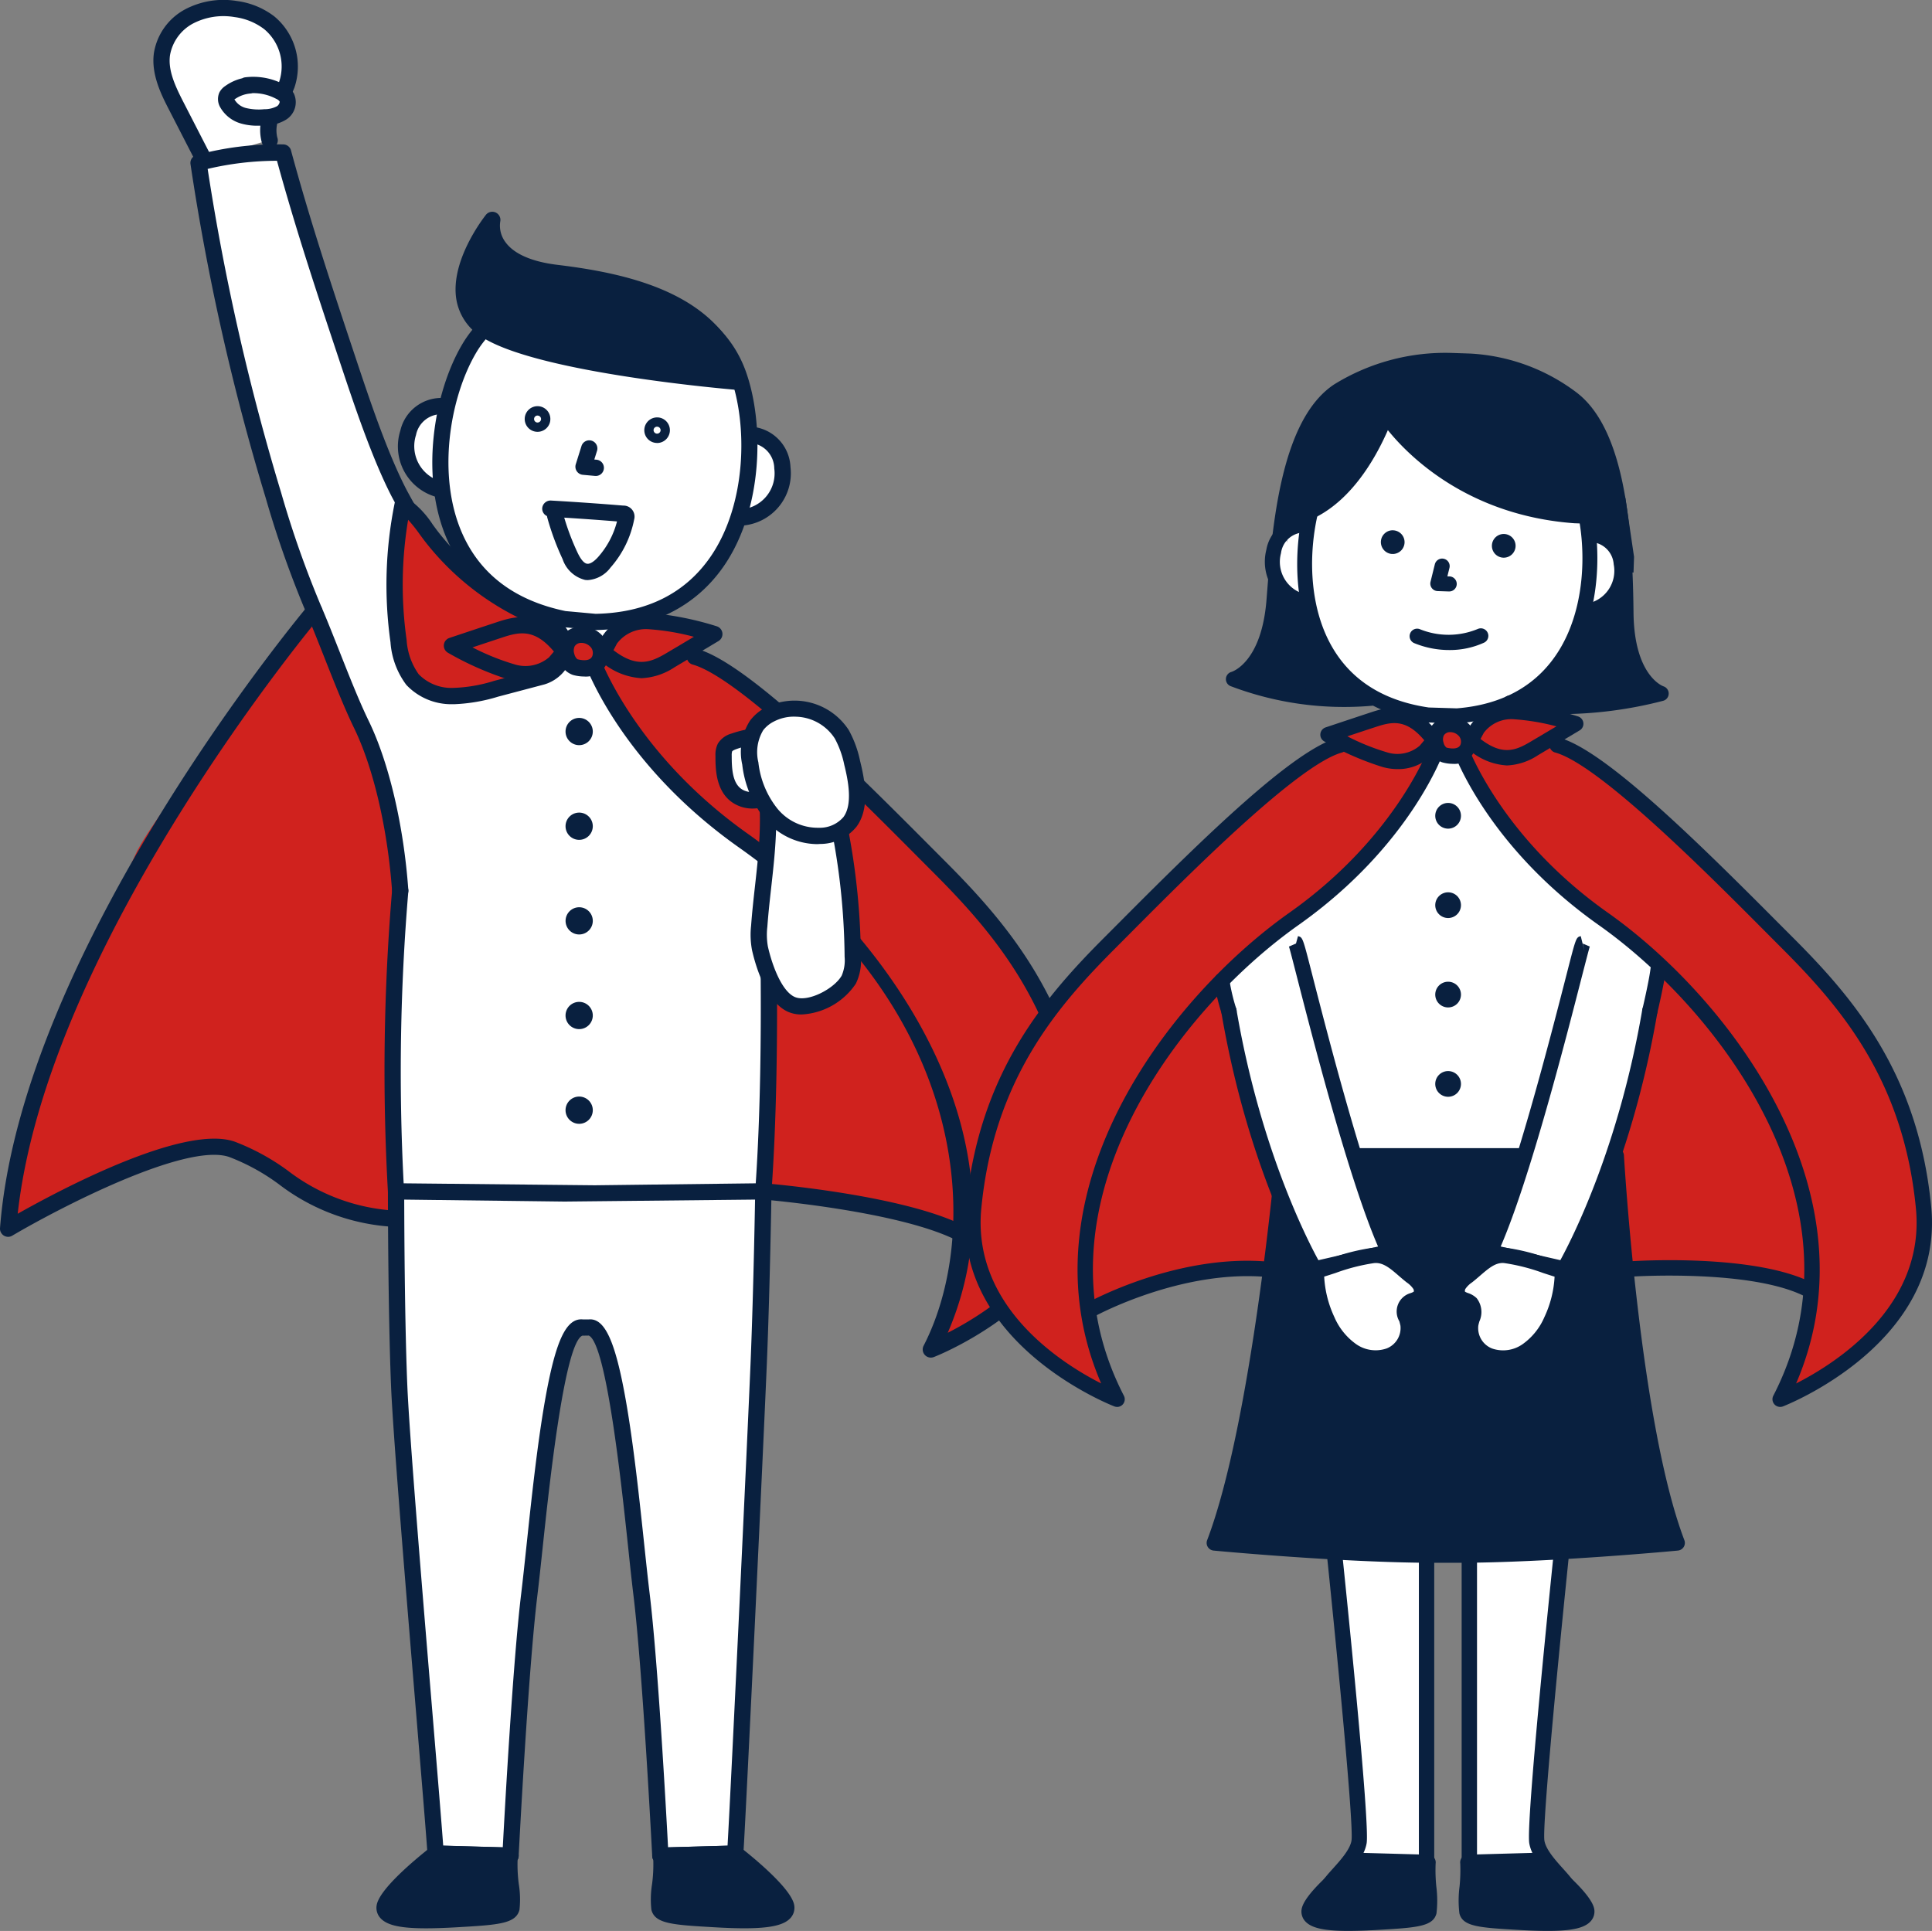 <svg xmlns="http://www.w3.org/2000/svg" width="224.067" height="223.969" viewBox="0 0 224.067 223.969"><rect x="0" y="0" width="224.067" height="223.969" fill="#808080" stroke="none"/><g transform="translate(-221.5 -324.863)"><g transform="translate(221.5 324.863)"><path d="M246.331,336.4l-9.813,1.207,3.047,16.853,8.572,30.591,6.491,16.015s4.709,13.941,4.627,14.322.6,6,.6,6l-.866,26.084.434,9.425h42.6l1.944-28.392L302.67,414.54l-15.579-19.669-3.9-5.3-18.632-7-5.137-5.924-7.53-23.04Z" transform="translate(-213.488 -318.708)" fill="#fff"/><path d="M251.453,414.974v27.819l4.586,49,8.686.241L265.4,480.3l3.371-35.044,3.071-13.591,1.934-.887,1.676,1.825,3.188,17.443,3.461,41.986,8.686-.241,1.515-30.53,1.745-46.286Z" transform="translate(-205.52 -276.786)" fill="#fff"/><path d="M257.466,371.069l-8.326,11.08s-10.655,13.256-12.409,17.168-5.455,11.592-5.455,11.592-6.953,17.053-6.818,17.728-2.046,13.863-2.046,13.863,17.686-9.074,19.441-9.479a15.841,15.841,0,0,1,8.367,1.35c2.159,1.215,6.071,3.779,7.826,4.588s8.635,2.7,8.635,2.7l.135-2.969s-.4-16.462,0-21.86-.8-23.156-.8-23.156Z" transform="translate(-221.013 -300.21)" fill="#d0221e"/><path d="M261.479,349.012s-2.161,4.271-2.518,5.186a26.368,26.368,0,0,1-2.685,4.087c-.612.756-2.972,1.349-3.219,2.546s-1.2,2.734-.4,4.3a7.822,7.822,0,0,0,2.425,3.072c1.133.919,1.172.517,1.584,1.911s2.963,7.458,4.072,8.644,6.027,3.68,7.22,5.418,1.265,2.421,3.524,2.9,5.416-1.391,6.835-2.072,5.114-4,6.252-4.567,2.547-2.607,3.907-4.107,2.734-4.624,3.42-4.7a5.732,5.732,0,0,0,3.122-2.961c.394-1.319.839-3.174.132-4.324s-.669-1.553-2.1-2.228a3.179,3.179,0,0,1-1.886-3.023c-.143-1.368-.14-2.859-1.261-3.912s-7-3.365-7-3.365Z" transform="translate(-205.046 -311.978)" fill="#fff"/><path d="M279.589,390.181s-.836,37.935-.3,38.021c31.279,4.94,25.179-16.455,10.3-29.385C289.589,398.816,281.255,390.331,279.589,390.181Z" transform="translate(-190.763 -290.014)" fill="#d0221e"/><path d="M222.444,444a.948.948,0,0,1-.942-1.017c2.489-32.52,35.4-71.8,35.73-72.2a.944.944,0,0,1,1.441,1.219c-.322.382-31.64,37.772-35.119,69.32,5.022-2.834,19.33-10.426,25.179-8.356a26.028,26.028,0,0,1,6.169,3.372,22.491,22.491,0,0,0,12.564,4.628.944.944,0,1,1-.137,1.883,24.065,24.065,0,0,1-13.487-4.949,24.147,24.147,0,0,0-5.738-3.154c-5.005-1.765-19.873,5.984-25.181,9.118A.939.939,0,0,1,222.444,444Z" transform="translate(-221.5 -300.539)" fill="#09203f"/><path d="M269.869,374.253l-3.875.508s2.855,5,3.875,7.142,9.077,11.115,12.035,13.256,9.994,7.749,9.994,7.749,6.81,6.415,8.628,9.9c1.662,3.184,2.173,4.34,1.972,5.153s-10.3,15-10.3,15,1.84,6.005,4.7,6.211,8.778.555,10.2,1.88,2.855,1.123,2.142,4.081-2.753,9.687-2.753,9.687,6.626-2.753,10.81-6.734,6.019-8.565,5.915-16.416-6.117-19.479-6.731-20.807-11.015-12.543-11.015-12.543-17.849-17.439-18.154-17.642-8.158-5.306-8.158-5.306l-6.424-2.038Z" transform="translate(-197.762 -299.003)" fill="#d0221e"/><path d="M278.07,368.581a.945.945,0,0,1-.109-1.883,4.183,4.183,0,0,0,3.658-4.723,3,3,0,0,0-2.595-2.943.948.948,0,0,1-.84-1.034.936.936,0,0,1,1.023-.845,4.892,4.892,0,0,1,4.292,4.656,6.082,6.082,0,0,1-5.317,6.764A.893.893,0,0,1,278.07,368.581Z" transform="translate(-191.822 -307.637)" fill="#09203f"/><path d="M273.069,386.635l-3.71-.342c-6.485-1.339-11.091-4.828-13.42-10.1-3.251-7.353-1.541-17.179,1.716-22.689,4.94-8.356,15.936-7.436,16.4-7.387a.94.94,0,0,1,.808.644.926.926,0,0,1,.914-.483c.466.043,11.445,1.169,14.756,10.293,2.181,6.018,2.043,15.989-2.512,22.615C284.758,383.937,279.587,386.512,273.069,386.635Zm-.225-38.671c-2.717,0-10.058.575-13.562,6.5-3.018,5.107-4.61,14.188-1.615,20.965,2.1,4.759,6.133,7.787,11.974,9l3.5.32c5.861-.115,10.38-2.345,13.329-6.634,4.2-6.1,4.312-15.325,2.291-20.9-2.908-8.013-13.052-9.048-13.155-9.059a.943.943,0,0,0-1.722-.16C273.864,347.994,273.482,347.964,272.844,347.964Z" transform="translate(-204.057 -313.551)" fill="#09203f"/><path d="M256.123,366.43a.9.9,0,0,1-.282-.043,6.079,6.079,0,0,1-3.972-7.631,4.883,4.883,0,0,1,5.078-3.782.944.944,0,0,1-.167,1.88,2.992,2.992,0,0,0-3.093,2.412,4.232,4.232,0,0,0,2.72,5.318.944.944,0,0,1-.284,1.845Z" transform="translate(-205.44 -308.806)" fill="#09203f"/><path d="M271.71,359.4a1.427,1.427,0,0,1-.227-.018,1.482,1.482,0,0,1-.98-.6,1.487,1.487,0,0,1,.337-2.064,1.5,1.5,0,0,1,1.1-.267,1.486,1.486,0,0,1-.228,2.954Zm0-1.888a.4.4,0,0,0-.328.639.409.409,0,0,0,.265.163.4.4,0,0,0,.3-.072.4.4,0,0,0,.092-.563.4.4,0,0,0-.259-.161A.505.505,0,0,0,271.715,357.513Zm-.535.317h0Z" transform="translate(-195.503 -308.02)" fill="#09203f"/><path d="M262.671,358.557a1.487,1.487,0,1,1,1.465-1.247,1.462,1.462,0,0,1-.586.957A1.479,1.479,0,0,1,262.671,358.557Zm0-1.888a.4.4,0,0,0-.238.077.406.406,0,0,0-.161.267.4.4,0,0,0,.074.3.406.406,0,0,0,.267.163.415.415,0,0,0,.459-.334.4.4,0,0,0-.331-.462A.365.365,0,0,0,262.669,356.669Zm-.532.317h0Z" transform="translate(-200.327 -308.47)" fill="#09203f"/><path d="M267.369,362.311a.837.837,0,0,1-.087,0l-1.409-.13a.944.944,0,0,1-.813-1.222l.675-2.153a.944.944,0,0,1,1.8.564l-.325,1.038.245.023a.944.944,0,0,1-.087,1.885Z" transform="translate(-198.284 -307.109)" fill="#09203f"/><g transform="translate(52.834 24.563)"><path d="M288.43,360.277s-22.37-1.845-29.024-5.861.478-12.92.478-12.92-1.2,5.1,7.425,6.146S286.027,350.961,288.43,360.277Z" transform="translate(-255.625 -340.552)" fill="#09203f"/><path d="M288.758,361.55c-.026,0-.052,0-.078,0-.922-.077-22.667-1.911-29.433-5.993a6.364,6.364,0,0,1-3.187-4.423c-.811-4.553,3.243-9.681,3.415-9.9a.944.944,0,0,1,1.656.807,3.187,3.187,0,0,0,.6,2.351c.977,1.368,3.058,2.282,6.016,2.642,8.881,1.073,19.4,3.561,21.92,13.336a.946.946,0,0,1-.914,1.181ZM259.61,344.433c-.982,1.7-2.079,4.2-1.69,6.372a4.494,4.494,0,0,0,2.3,3.132c5.449,3.289,22.242,5.12,27.214,5.6-2.791-7.546-11.573-9.62-19.911-10.629-3.584-.437-6.062-1.6-7.362-3.47A5.337,5.337,0,0,1,259.61,344.433Z" transform="translate(-255.953 -340.88)" fill="#09203f"/></g><path d="M305.913,456.163a.943.943,0,0,1-.839-1.377c6.481-12.563,6.123-38.324-21.426-57.8-13.768-9.732-17.8-21.1-17.965-21.577a.944.944,0,0,1,1.785-.616c.038.113,4.03,11.293,17.271,20.65,15.121,10.689,33.169,34.569,23.135,57.84,4.906-2.493,15.877-9.466,14.716-21.5-1.524-15.834-9.316-24.82-16.5-32l-1.938-1.945c-7.155-7.194-20.476-20.583-25.88-22.066a.945.945,0,0,1,.5-1.822c5.433,1.492,16.179,11.962,26.719,22.555l1.934,1.941c7.416,7.413,15.461,16.7,17.047,33.156,1.619,16.818-18.025,24.429-18.224,24.5A.964.964,0,0,1,305.913,456.163Z" transform="translate(-197.956 -298.694)" fill="#09203f"/><path d="M271.479,429.686l-19.559-.239a.944.944,0,0,1-.931-.876,249.52,249.52,0,0,1,.485-35.027.944.944,0,1,1,1.88.173,249.68,249.68,0,0,0-.541,33.853l22.167.227,18.666-.227c1.1-16.28.317-36.765.308-36.975a.945.945,0,0,1,1.888-.072c.008.213.824,21.532-.373,38.048a.944.944,0,0,1-.931.876Zm23.049-1.182h0Z" transform="translate(-205.998 -290.316)" fill="#09203f"/><g transform="translate(69.009 71.096)"><path d="M267.9,373.97a5.117,5.117,0,0,1,4.625-2.124,35.071,35.071,0,0,1,7.479,1.5s-2.878,1.722-5.1,3.039-4.371,2.032-7.789-.926Z" transform="translate(-266.172 -370.895)" fill="#d0221e"/><path d="M271.892,378.792a7.788,7.788,0,0,1-5.065-2.293.943.943,0,0,1-.216-1.153l.784-1.489.026-.044a6.055,6.055,0,0,1,5.478-2.581,35.785,35.785,0,0,1,7.724,1.541.945.945,0,0,1,.2,1.71s-2.881,1.725-5.105,3.043A7.5,7.5,0,0,1,271.892,378.792Zm-3.251-3.248c2.687,2.07,4.306,1.422,6.113.356,1.049-.621,2.244-1.333,3.213-1.911a27.634,27.634,0,0,0-5.153-.871,4.2,4.2,0,0,0-3.766,1.655Z" transform="translate(-266.501 -371.224)" fill="#09203f"/></g><g transform="translate(65.59 83.272)"><path d="M264.75,380.488a.845.845,0,1,1,.845.845A.844.844,0,0,1,264.75,380.488Z" transform="translate(-264.015 -378.908)" fill="#09203f"/><path d="M265.851,382.323a1.58,1.58,0,1,1,1.58-1.58A1.581,1.581,0,0,1,265.851,382.323Zm0-1.69a.109.109,0,0,0-.11.11c0,.123.221.123.221,0A.11.11,0,0,0,265.851,380.633Z" transform="translate(-264.271 -379.164)" fill="#09203f"/></g><g transform="translate(65.59 94.253)"><path d="M264.75,387.648a.845.845,0,1,1,.845.847A.844.844,0,0,1,264.75,387.648Z" transform="translate(-264.015 -386.068)" fill="#09203f"/><path d="M265.851,389.485a1.58,1.58,0,1,1,1.58-1.581A1.583,1.583,0,0,1,265.851,389.485Zm0-1.691a.109.109,0,0,0-.11.11c0,.126.221.126.221,0A.11.11,0,0,0,265.851,387.793Z" transform="translate(-264.271 -386.324)" fill="#09203f"/></g><g transform="translate(65.59 105.233)"><path d="M264.75,394.81a.845.845,0,1,1,.845.84A.844.844,0,0,1,264.75,394.81Z" transform="translate(-264.015 -393.228)" fill="#09203f"/><path d="M265.851,396.64a1.578,1.578,0,1,1,1.58-1.575A1.578,1.578,0,0,1,265.851,396.64Zm0-1.687a.109.109,0,0,0-.11.112c0,.118.221.118.221,0A.11.11,0,0,0,265.851,394.953Z" transform="translate(-264.271 -393.484)" fill="#09203f"/></g><g transform="translate(65.59 116.21)"><path d="M264.75,401.966a.845.845,0,1,1,.845.847A.844.844,0,0,1,264.75,401.966Z" transform="translate(-264.015 -400.386)" fill="#09203f"/><path d="M265.851,403.8a1.58,1.58,0,1,1,1.58-1.581A1.583,1.583,0,0,1,265.851,403.8Zm0-1.691a.109.109,0,0,0-.11.11c0,.124.221.124.221,0A.11.11,0,0,0,265.851,402.111Z" transform="translate(-264.271 -400.642)" fill="#09203f"/></g><g transform="translate(65.59 127.19)"><path d="M264.75,409.128a.845.845,0,1,1,.845.845A.844.844,0,0,1,264.75,409.128Z" transform="translate(-264.015 -407.546)" fill="#09203f"/><path d="M265.851,410.963a1.58,1.58,0,1,1,1.58-1.58A1.582,1.582,0,0,1,265.851,410.963Zm0-1.691a.109.109,0,0,0-.11.112c0,.124.221.124.221,0A.11.11,0,0,0,265.851,409.271Z" transform="translate(-264.271 -407.802)" fill="#09203f"/></g><path d="M282.431,493.3a.944.944,0,0,1-.942-.9c-.011-.213-1.1-21.387-2.168-30.18-.19-1.567-.4-3.507-.623-5.643-.751-7.074-2.509-23.639-4.565-24.549l-.751.012c-2.083.9-3.841,17.458-4.593,24.53-.227,2.139-.434,4.081-.624,5.649-1.07,8.793-2.156,29.967-2.167,30.18a.934.934,0,0,1-.969.9l-8.687-.242a.944.944,0,0,1-.916-.883c-.127-1.987-.633-8.089-1.273-15.815-1.147-13.817-2.716-32.739-2.952-38.464-.357-8.726-.363-22.46-.363-22.6a.945.945,0,0,1,1.889,0c0,.137,0,13.832.36,22.518.235,5.686,1.8,24.586,2.947,38.386.566,6.838,1.027,12.406,1.216,14.992l6.909.193c.224-4.2,1.182-21.592,2.132-29.39.19-1.561.394-3.493.621-5.622.552-5.2,1.239-11.678,2.138-16.786,1.231-6.993,2.466-9.651,4.433-9.428l.624,0c1.857-.2,3.1,2.44,4.331,9.436.9,5.107,1.586,11.584,2.138,16.789.225,2.125.431,4.055.621,5.616.948,7.8,1.908,25.194,2.13,29.39l6.9-.193c.46-8.042,2.311-47.3,2.676-56.167.356-8.694.529-19.634.531-19.744a.945.945,0,0,1,.945-.929h.015a.944.944,0,0,1,.929.958c0,.11-.176,11.074-.532,19.793-.382,9.253-2.38,51.591-2.731,57.069a.944.944,0,0,1-.915.883l-8.686.242Z" transform="translate(-205.848 -277.115)" fill="#09203f"/><g transform="translate(43.654 214.059)"><path d="M265.191,465.306c-.482.6.363,5.068.123,6.035s-2.294,1.083-6.517,1.328-8.445.241-8.2-1.449,5.913-6.154,5.913-6.154Z" transform="translate(-249.638 -464.12)" fill="#09203f"/><path d="M255.7,474.055c-2.992,0-4.512-.362-5.258-1.175a1.759,1.759,0,0,1-.452-1.466c.265-1.865,4.469-5.35,6.261-6.763a.9.9,0,0,1,.61-.2l8.687.242a.944.944,0,0,1,.793,1.415,17.265,17.265,0,0,0,.136,2.793,11.236,11.236,0,0,1,.083,3c-.409,1.638-2.449,1.756-7.373,2.041C257.844,474.017,256.689,474.055,255.7,474.055Zm1.452-7.707c-2.777,2.217-5.173,4.625-5.3,5.335.173.167,1.274.708,7.217.371,2.725-.158,5.3-.307,5.7-.7.02-.213-.1-1.455-.175-2.277-.1-1.11-.172-1.92-.17-2.529Zm9.109-.126h0Z" transform="translate(-249.966 -464.449)" fill="#09203f"/></g><path d="M302.6,421.187a.938.938,0,0,1-.439-.109c-6.626-3.487-22.523-4.821-22.682-4.835a.944.944,0,1,1,.153-1.882c.669.055,16.441,1.38,23.408,5.045a.945.945,0,0,1-.44,1.78Z" transform="translate(-191.028 -277.115)" fill="#09203f"/><g transform="translate(64.655 72.683)"><path d="M266.212,372.881a1.846,1.846,0,0,0-1.69.842,2.2,2.2,0,0,0,.845,2.9c.845.239,2.415.363,2.9-.965A2.134,2.134,0,0,0,266.212,372.881Z" transform="translate(-263.332 -371.929)" fill="#d0221e"/><path d="M266.754,378.045a4.887,4.887,0,0,1-1.314-.187,2.484,2.484,0,0,1-1.535-1.59,3.08,3.08,0,0,1,.146-2.716,2.764,2.764,0,0,1,2.541-1.285,3.135,3.135,0,0,1,2.509,1.339,2.922,2.922,0,0,1,.382,2.7A2.684,2.684,0,0,1,266.754,378.045Zm-.347-3.9a.88.88,0,0,0-.756.4,1.189,1.189,0,0,0-.035.883,1.117,1.117,0,0,0,.354.612c.227.061,1.461.37,1.736-.387a1.052,1.052,0,0,0-.152-.969,1.466,1.466,0,0,0-1.106-.541Z" transform="translate(-263.661 -372.259)" fill="#09203f"/></g><g transform="translate(75.473 214.059)"><path d="M271.5,465.306c.48.6-.365,5.068-.123,6.035s2.294,1.083,6.518,1.328,8.445.241,8.2-1.449-5.913-6.154-5.913-6.154Z" transform="translate(-270.388 -464.12)" fill="#09203f"/><path d="M281.575,474.052c-.977,0-2.107-.038-3.408-.113-4.932-.285-6.971-.4-7.379-2.04a11.181,11.181,0,0,1,.083-3,17.29,17.29,0,0,0,.137-2.794.945.945,0,0,1,.793-1.414l8.686-.242a.945.945,0,0,1,.61.2c1.794,1.412,6,4.9,6.263,6.763a1.755,1.755,0,0,1-.454,1.466C286.166,473.686,284.588,474.052,281.575,474.052Zm-8.654-7.5c0,.609-.066,1.418-.172,2.527a16.2,16.2,0,0,0-.129,2.368c.357.3,2.929.452,5.651.609,5.938.345,7.045-.2,7.246-.452-.149-.63-2.546-3.036-5.323-5.252Zm-1.834-.327h0Zm-.089-.153Z" transform="translate(-270.716 -464.449)" fill="#09203f"/></g><g transform="translate(17.79)"><path d="M246.248,340.772a4.528,4.528,0,0,1,.445-3.332,34.151,34.151,0,0,0,1.55-3.078,6.6,6.6,0,0,0-2.027-7.178,8.1,8.1,0,0,0-3.891-1.6,8.6,8.6,0,0,0-5.421.86,6.124,6.124,0,0,0-3.139,4.381c-.287,2.116.718,4.17,1.693,6.068l3.145,6.119" transform="translate(-232.773 -324.535)" fill="#fff"/><path d="M238.932,344.288a.945.945,0,0,1-.84-.512l-3.144-6.12c-.9-1.747-2.127-4.137-1.79-6.625a7.013,7.013,0,0,1,3.616-5.081,9.551,9.551,0,0,1,6.018-.969,9.05,9.05,0,0,1,4.343,1.793,7.572,7.572,0,0,1,2.326,8.235,13.741,13.741,0,0,1-.994,2.046c-.205.37-.413.738-.6,1.12a3.574,3.574,0,0,0-.4,2.624.944.944,0,1,1-1.788.6,5.335,5.335,0,0,1,.486-4.041c.2-.417.423-.822.649-1.227a11.925,11.925,0,0,0,.867-1.764,5.63,5.63,0,0,0-1.731-6.123,7.167,7.167,0,0,0-3.437-1.4,7.661,7.661,0,0,0-4.823.751,5.188,5.188,0,0,0-2.664,3.683c-.238,1.756.583,3.533,1.6,5.51l3.144,6.119a.944.944,0,0,1-.839,1.376Z" transform="translate(-233.101 -324.863)" fill="#09203f"/></g><g transform="translate(25.281 8.914)"><path d="M240.929,331.343a6.633,6.633,0,0,1,3.889.7,1.858,1.858,0,0,1,.8.675,1.456,1.456,0,0,1-.561,1.8,3.784,3.784,0,0,1-1.972.526,7.183,7.183,0,0,1-2.411-.169,3.079,3.079,0,0,1-1.9-1.406,1,1,0,0,1-.1-.893,1.1,1.1,0,0,1,.374-.394,4.585,4.585,0,0,1,2.339-.848" transform="translate(-237.657 -330.347)" fill="#fff"/><path d="M242.614,336.344a6.879,6.879,0,0,1-1.871-.232,4.03,4.03,0,0,1-2.474-1.866,1.9,1.9,0,0,1-.124-1.753,2,2,0,0,1,.675-.75,5.5,5.5,0,0,1,1.975-.9.949.949,0,0,1,.342-.113,7.6,7.6,0,0,1,4.447.8,2.747,2.747,0,0,1,1.184,1.047,2.384,2.384,0,0,1-.842,3.036,4.63,4.63,0,0,1-2.457.695C243.2,336.33,242.91,336.344,242.614,336.344Zm-2.719-3.095c-.009,0,.006.043.035.1a2.143,2.143,0,0,0,1.328.948,6.334,6.334,0,0,0,2.095.133,3.044,3.044,0,0,0,1.488-.354c.229-.161.337-.466.282-.566a1.044,1.044,0,0,0-.414-.3,5.612,5.612,0,0,0-2.725-.643,1.133,1.133,0,0,1-.205.038,3.665,3.665,0,0,0-1.856.673Q239.9,333.249,239.9,333.249Z" transform="translate(-237.986 -330.676)" fill="#09203f"/></g><path d="M260.233,423.295a.943.943,0,0,1-.942-.877c-.515-7.249-2.167-14.337-4.42-18.961-1.113-2.285-2.293-5.271-3.434-8.158-.7-1.768-1.385-3.506-2.037-5.033a118.7,118.7,0,0,1-4.785-13.532,271.363,271.363,0,0,1-8.706-38.668.945.945,0,0,1,.662-1.035,35.714,35.714,0,0,1,10.084-1.247h0a.945.945,0,0,1,.911.7c2.251,8.3,4.783,15.906,7.464,23.955l.063.19c1.526,4.578,3.613,10.848,5.86,15.193a79.633,79.633,0,0,0,5.63,9.036c.606.877,1.205,1.747,1.794,2.628a.944.944,0,1,1-1.57,1.049c-.584-.874-1.178-1.734-1.779-2.6a81.375,81.375,0,0,1-5.752-9.243c-2.314-4.475-4.429-10.825-5.973-15.463l-.063-.19c-2.613-7.847-5.085-15.272-7.3-23.354a35.171,35.171,0,0,0-8.04.943,271.514,271.514,0,0,0,8.533,37.588,116.876,116.876,0,0,0,4.706,13.314c.658,1.543,1.353,3.3,2.058,5.082,1.127,2.854,2.293,5.8,3.374,8.025,2.352,4.829,4.075,12.176,4.605,19.654a.945.945,0,0,1-.874,1.009C260.277,423.295,260.254,423.295,260.233,423.295Z" transform="translate(-213.817 -319.036)" fill="#09203f"/><g transform="translate(87.054 89.312)"><path d="M287.773,387.237a80.446,80.446,0,0,1,2.01,17.2,5.246,5.246,0,0,1-.463,2.659c-1.075,1.891-4.625,3.739-6.625,2.88-2.021-.866-3.191-4.372-3.674-6.519a8.768,8.768,0,0,1-.086-2.558c.416-5.735,1.679-11.527.607-17.177" transform="translate(-277.939 -382.773)" fill="#fff"/><path d="M284.182,411.46a3.865,3.865,0,0,1-1.53-.29c-2.6-1.118-3.82-5.393-4.223-7.178a9.586,9.586,0,0,1-.106-2.835c.112-1.541.284-3.087.457-4.633.454-4.079.925-8.3.164-12.3a.944.944,0,1,1,1.854-.353c.814,4.282.328,8.643-.143,12.86-.169,1.521-.339,3.044-.448,4.561a7.884,7.884,0,0,0,.063,2.283c.52,2.306,1.652,5.225,3.127,5.858,1.5.649,4.564-.951,5.432-2.48a4.489,4.489,0,0,0,.339-2.184,79.536,79.536,0,0,0-1.986-16.995.944.944,0,1,1,1.84-.42,81.334,81.334,0,0,1,2.033,17.4,6.061,6.061,0,0,1-.584,3.132A8.088,8.088,0,0,1,284.182,411.46Z" transform="translate(-278.267 -383.102)" fill="#09203f"/></g><g transform="translate(82.977 84.381)"><path d="M281.273,380.5a11.811,11.811,0,0,0-3.811.647,1.849,1.849,0,0,0-1.073.727,1.992,1.992,0,0,0-.164.965c0,1.636.107,3.51,1.392,4.522,1.417,1.115,3.467.583,5.173,0a57.508,57.508,0,0,0-1.923-6.465" transform="translate(-275.28 -379.558)" fill="#fff"/><path d="M280.01,389.289a4.146,4.146,0,0,1-2.648-.854c-1.754-1.38-1.753-3.908-1.753-5.266a2.865,2.865,0,0,1,.284-1.42,2.715,2.715,0,0,1,1.59-1.162,12.757,12.757,0,0,1,4.116-.7h0a.944.944,0,0,1,.685,1.593,58.359,58.359,0,0,1,1.75,6,.944.944,0,0,1-.613,1.109A10.859,10.859,0,0,1,280.01,389.289Zm.4-7.444a10.875,10.875,0,0,0-2.314.526c-.44.152-.534.255-.555.291a1.644,1.644,0,0,0-.046.509c0,1.434.078,3.029,1.032,3.78.846.667,2.164.488,3.463.107C281.551,385.3,281.022,383.552,280.414,381.845Z" transform="translate(-275.609 -379.887)" fill="#09203f"/></g><g transform="translate(85.964 81.259)"><path d="M290.092,384.743a11.95,11.95,0,0,0-1.2-3.3,6.515,6.515,0,0,0-8.329-2.308,4.58,4.58,0,0,0-1.538,1.267,5.972,5.972,0,0,0-.742,4.424,11.356,11.356,0,0,0,2.406,5.83,6.973,6.973,0,0,0,5.6,2.569C291.466,392.874,291.006,388.4,290.092,384.743Z" transform="translate(-277.228 -377.527)" fill="#fff"/><path d="M286.239,394.5a7.944,7.944,0,0,1-5.942-2.914,12.305,12.305,0,0,1-2.622-6.311,6.692,6.692,0,0,1,.922-5.122,5.516,5.516,0,0,1,1.851-1.535,7.5,7.5,0,0,1,9.581,2.656,12.747,12.747,0,0,1,1.308,3.559c.615,2.455,1.124,5.541-.393,7.626a5.422,5.422,0,0,1-4.263,2.024C286.533,394.5,286.386,394.5,286.239,394.5Zm-2.533-14.785a5.035,5.035,0,0,0-2.372.572,3.643,3.643,0,0,0-1.225,1,4.963,4.963,0,0,0-.563,3.73,10.413,10.413,0,0,0,2.19,5.347,6.054,6.054,0,0,0,4.818,2.24,3.61,3.61,0,0,0,2.865-1.251c1.069-1.469.561-4.16.087-6.057h0a11.014,11.014,0,0,0-1.095-3.044A5.535,5.535,0,0,0,283.705,379.72Z" transform="translate(-277.556 -377.851)" fill="#09203f"/></g><g transform="translate(44.82 57.598)"><path d="M268.478,382.966l-5.366,1.419a18.51,18.51,0,0,1-5.07.846,6.246,6.246,0,0,1-4.625-1.915,8.478,8.478,0,0,1-1.616-4.463,46.9,46.9,0,0,1,.474-15.815c1.5.922,2.365,2.441,3.45,3.823a30.445,30.445,0,0,0,11.307,8.865,11.919,11.919,0,0,1,2.75,1.487,3.217,3.217,0,0,1,1.3,2.713A3.727,3.727,0,0,1,268.478,382.966Z" transform="translate(-250.398 -362.094)" fill="#d0221e"/><path d="M258.572,386.506c-.074,0-.146,0-.219,0a7.158,7.158,0,0,1-5.321-2.241,9.315,9.315,0,0,1-1.837-4.947,47.685,47.685,0,0,1,.483-16.136.945.945,0,0,1,1.422-.616,11.006,11.006,0,0,1,2.992,3.1c.23.314.462.632.705.94a29.473,29.473,0,0,0,10.954,8.589l.385.173a10.774,10.774,0,0,1,2.575,1.445,4.116,4.116,0,0,1,1.642,3.547,4.7,4.7,0,0,1-3.3,3.848h0l-5.367,1.419A19.921,19.921,0,0,1,258.572,386.506Zm-5.332-21.391a45.711,45.711,0,0,0-.175,13.937,7.7,7.7,0,0,0,1.4,3.976,5.284,5.284,0,0,0,3.93,1.587,17.481,17.481,0,0,0,4.809-.814l5.366-1.419a2.8,2.8,0,0,0,1.909-2.233,2.332,2.332,0,0,0-.965-1.879,9.277,9.277,0,0,0-2.142-1.178l-.4-.178a31.374,31.374,0,0,1-11.659-9.143c-.256-.325-.5-.659-.744-.991A17.438,17.438,0,0,0,253.24,365.115Zm15.568,18.18h0Z" transform="translate(-250.727 -362.422)" fill="#09203f"/></g><g transform="translate(51.474 71.576)"><path d="M267.638,376.512a5.111,5.111,0,0,1-4.975,1.08,35.23,35.23,0,0,1-6.982-3.067s3.181-1.066,5.634-1.876,4.708-1.044,7.408,2.578Z" transform="translate(-254.737 -371.208)" fill="#d0221e"/><path d="M264.569,379.081a7,7,0,0,1-1.822-.248,35.674,35.674,0,0,1-7.212-3.164.944.944,0,0,1,.173-1.711s3.184-1.067,5.639-1.875,5.318-1.307,8.46,2.909a.943.943,0,0,1-.035,1.173l-1.084,1.287-.035.038A5.847,5.847,0,0,1,264.569,379.081Zm-6.179-4.029a27.8,27.8,0,0,0,4.844,1.957,4.219,4.219,0,0,0,4.035-.807l.563-.667c-2.178-2.6-3.9-2.317-5.895-1.661C260.78,374.256,259.461,374.695,258.391,375.052Zm9.577,1.79h0Z" transform="translate(-255.066 -371.537)" fill="#09203f"/></g><path d="M267.8,371.949a2.516,2.516,0,0,1-.32-.02,3.672,3.672,0,0,1-2.606-2.406,30.544,30.544,0,0,1-1.783-4.832.89.89,0,0,1-.029-.166.945.945,0,0,1-.555-.916.971.971,0,0,1,1-.888c2.8.161,5.628.357,8.4.586a1.277,1.277,0,0,1,1.261,1.616,11.826,11.826,0,0,1-2.74,5.574A3.59,3.59,0,0,1,267.8,371.949Zm-2.74-7.243a28.446,28.446,0,0,0,1.524,4.015c.393.839.776,1.288,1.139,1.334.322.041.79-.242,1.287-.805a9.963,9.963,0,0,0,2.171-4.105C269.143,364.979,267.1,364.834,265.062,364.706Zm6.731.488h0Z" transform="translate(-199.622 -304.664)" fill="#09203f"/></g><g transform="translate(333.444 365.784)"><path d="M333.4,436.73H321.873l3.6,38.493s-.244,6.629-.244,7.044,5.243,2.76,5.243,2.76l2.351-.414Z" transform="translate(-279.892 -306.1)" fill="#fff"/><path d="M332.621,436.73h11.523l-3.6,38.493s.244,6.629.244,7.044-5.243,2.76-5.243,2.76l-2.349-.414Z" transform="translate(-274.158 -306.1)" fill="#fff"/><path d="M349.19,380.088l-13.282.5L325,389.226l-12.745,14.937-1.506,22.482,1.782,8.7h60.853s2.072-28.7,2.072-29.115S349.19,380.088,349.19,380.088Z" transform="translate(-285.827 -336.32)" fill="#fff"/><path d="M336.644,354.727l-6.4-.166-5.239,2.5L321.87,362.9l-1.932,4.935a16.667,16.667,0,0,0-1.964,4.492c-.325,1.859.528,7.565.528,7.565l3.369,7.668,6.628,2.325,5.927,4.843s9.506,1.273,10.045.71,9.534-5.809,10-6.5,2.679-3.864,2.679-3.864,1.638-12.4.75-16.962S345.628,354.2,336.644,354.727Z" transform="translate(-282.012 -349.939)" fill="#fff"/><path d="M335.329,380.957l-3.657.479s2.694,4.72,3.657,6.743,8.569,10.494,11.363,12.518,8.459,6.539,8.459,6.539-.282,1.529-1.087,4.631c-.851,3.28-3.78,16.021-3.972,16.791s1.757,13.927,1.757,13.927,4.855-.294,7.551-.1,9.729.29,11.075,1.538,2.694,1.06,2.021,3.852-2.6,9.147-2.6,9.147,6.255-2.6,10.206-6.355,5.683-8.089,5.584-15.5-5.775-18.389-6.353-19.643-10.4-11.842-10.4-11.842-16.852-16.468-17.14-16.659-7.7-5.008-7.7-5.008l-6.065-1.926Z" transform="translate(-274.664 -336.32)" fill="#d0221e"/><path d="M345.429,380.957l3.657.479s-2.694,4.72-3.657,6.743-8.569,10.494-11.362,12.518-10.123,8.444-10.123,8.444.954,4.849,1.722,8.152c.892,3.829,5.038,15.331,4.979,16.605-.035.8-1.142,8.755-1.142,8.755s-5.449-.362-8.146-.167-7.306,2.348-8.959,3.148c-2.044.992-4.045.8-3.372,3.589s1.834,7.8,1.834,7.8-6.258-2.6-10.206-6.355-5.683-8.089-5.587-15.5,5.777-18.389,6.356-19.643,10.4-11.842,10.4-11.842,16.85-16.468,17.14-16.659,7.7-5.008,7.7-5.008l6.067-1.926Z" transform="translate(-294.195 -336.32)" fill="#d0221e"/><g transform="translate(41.184 41.168)"><path d="M333.223,383.09a4.831,4.831,0,0,1-4.7,1.02,33.1,33.1,0,0,1-6.591-2.9s3-1.006,5.318-1.77,4.444-.985,6.994,2.435Z" transform="translate(-321.042 -378.083)" fill="#d0221e"/><path d="M330.327,385.515a6.585,6.585,0,0,1-1.721-.235,33.44,33.44,0,0,1-6.809-2.987.891.891,0,0,1,.164-1.616s3.006-1.006,5.324-1.77,5.018-1.234,7.987,2.75a.89.89,0,0,1-.034,1.107l-1.024,1.211-.032.037A5.524,5.524,0,0,1,330.327,385.515Zm-5.835-3.8a26.123,26.123,0,0,0,4.576,1.846,3.974,3.974,0,0,0,3.808-.761l.532-.629c-2.061-2.458-3.687-2.187-5.565-1.567C326.749,380.96,325.5,381.374,324.492,381.712Zm9.042,1.688h0Z" transform="translate(-321.353 -378.393)" fill="#09203f"/></g><path d="M312.108,458.294a.863.863,0,0,1-.314-.057c-.187-.071-18.735-7.258-17.206-23.135,1.5-15.532,9.091-24.3,16.093-31.307l1.831-1.837c9.95-10,20.1-19.882,25.222-21.29a.892.892,0,0,1,.474,1.719c-5.1,1.4-17.675,14.038-24.432,20.828l-1.834,1.842c-6.783,6.783-14.139,15.272-15.579,30.215-1.093,11.363,9.264,17.947,13.9,20.3-9.473-21.972,7.568-44.518,21.844-54.61,12.5-8.835,16.269-19.391,16.3-19.5a.892.892,0,0,1,1.687.581c-.156.452-3.961,11.187-16.962,20.373C318.878,412.5,301.732,435.345,312.9,457a.891.891,0,0,1-.793,1.3Z" transform="translate(-294.498 -336.028)" fill="#09203f"/><path d="M369.361,458.294a.891.891,0,0,1-.793-1.3c11.169-21.65-5.978-44.5-20.229-54.575-13-9.186-16.807-19.919-16.964-20.373a.892.892,0,0,1,1.687-.581c.035.106,3.8,10.663,16.308,19.5,14.273,10.092,31.313,32.638,21.842,54.61,4.63-2.354,14.989-8.939,13.894-20.3-1.44-14.947-8.8-23.434-15.581-30.215l-1.843-1.851c-6.752-6.787-19.319-19.421-24.42-20.819a.891.891,0,0,1,.471-1.719c5.128,1.408,15.268,11.284,25.211,21.281l1.843,1.846c7,7,14.6,15.771,16.094,31.307,1.529,15.877-17.019,23.064-17.206,23.135A.858.858,0,0,1,369.361,458.294Z" transform="translate(-274.848 -336.028)" fill="#09203f"/><g transform="translate(57.74 40.717)"><path d="M333.472,380.691a4.829,4.829,0,0,1,4.368-2,33,33,0,0,1,7.06,1.412s-2.717,1.627-4.815,2.871-4.127,1.917-7.353-.876Z" transform="translate(-331.839 -377.788)" fill="#d0221e"/><path d="M337.242,385.244a7.349,7.349,0,0,1-4.785-2.167.891.891,0,0,1-.2-1.09l.741-1.4a.387.387,0,0,1,.025-.043,5.687,5.687,0,0,1,5.171-2.437,33.568,33.568,0,0,1,7.293,1.455.892.892,0,0,1,.186,1.613s-2.72,1.627-4.821,2.872A7.056,7.056,0,0,1,337.242,385.244Zm-3.072-3.069c2.538,1.958,4.068,1.342,5.769.336.992-.586,2.119-1.259,3.035-1.8a26.082,26.082,0,0,0-4.864-.82,4.006,4.006,0,0,0-3.556,1.564Z" transform="translate(-332.149 -378.098)" fill="#09203f"/></g><g transform="translate(54.511 52.213)"><path d="M330.5,386.843a.8.8,0,1,1,.8.8A.8.8,0,0,1,330.5,386.843Z" transform="translate(-329.803 -385.354)" fill="#09203f"/><path d="M331.536,388.576a1.491,1.491,0,1,1,1.491-1.492A1.493,1.493,0,0,1,331.536,388.576Zm0-1.593-.106.1a.106.106,0,0,0,.106.106Z" transform="translate(-330.044 -385.595)" fill="#09203f"/></g><g transform="translate(54.511 62.578)"><path d="M330.5,393.6a.8.8,0,1,1,.8.8A.8.8,0,0,1,330.5,393.6Z" transform="translate(-329.803 -392.113)" fill="#09203f"/><path d="M331.536,395.337a1.491,1.491,0,1,1,1.491-1.491A1.493,1.493,0,0,1,331.536,395.337Zm0-1.595-.106.1a.1.1,0,0,0,.106.1Z" transform="translate(-330.044 -392.354)" fill="#09203f"/></g><g transform="translate(54.511 72.947)"><path d="M330.5,400.364a.8.8,0,1,1,.8.8A.8.8,0,0,1,330.5,400.364Z" transform="translate(-329.803 -398.874)" fill="#09203f"/><path d="M331.536,402.1a1.491,1.491,0,1,1,1.491-1.491A1.493,1.493,0,0,1,331.536,402.1Zm0-1.595-.106.1a.1.1,0,0,0,.106.1Z" transform="translate(-330.044 -399.115)" fill="#09203f"/></g><g transform="translate(54.511 83.312)"><path d="M330.5,407.123a.8.8,0,1,1,.8.8A.8.8,0,0,1,330.5,407.123Z" transform="translate(-329.803 -405.633)" fill="#09203f"/><path d="M331.536,408.857a1.491,1.491,0,1,1,1.491-1.492A1.493,1.493,0,0,1,331.536,408.857Zm0-1.6-.106.1a.106.106,0,0,0,.106.106Z" transform="translate(-330.044 -405.874)" fill="#09203f"/></g><path d="M304.289,426.8a.892.892,0,0,1-.434-1.672c.432-.238,10.67-5.817,21.29-4.779a.891.891,0,1,1-.173,1.774c-10.089-.984-20.154,4.509-20.253,4.564A.893.893,0,0,1,304.289,426.8Z" transform="translate(-289.751 -314.906)" fill="#09203f"/><path d="M365.881,424.548a.89.89,0,0,1-.413-.1c-6.2-3.262-20.129-2.371-20.269-2.36a.891.891,0,1,1-.12-1.779c.6-.04,14.579-.932,21.218,2.561a.891.891,0,0,1-.417,1.679Z" transform="translate(-267.954 -314.931)" fill="#09203f"/><g transform="translate(53.629 42.214)"><path d="M331.877,379.662a1.746,1.746,0,0,0-1.6.8,2.074,2.074,0,0,0,.8,2.734c.8.227,2.279.342,2.736-.912A2.015,2.015,0,0,0,331.877,379.662Z" transform="translate(-329.158 -378.764)" fill="#d0221e"/><path d="M332.39,384.538a4.635,4.635,0,0,1-1.244-.178,2.34,2.34,0,0,1-1.448-1.5,2.91,2.91,0,0,1,.137-2.566,2.644,2.644,0,0,1,2.4-1.216,2.954,2.954,0,0,1,2.371,1.265,2.755,2.755,0,0,1,.362,2.547A2.535,2.535,0,0,1,332.39,384.538Zm-.327-3.679a.84.84,0,0,0-.716.382,1.12,1.12,0,0,0-.034.83,1.046,1.046,0,0,0,.334.58c.126.035,1.374.367,1.641-.365a1,1,0,0,0-.146-.914,1.363,1.363,0,0,0-1.04-.512Z" transform="translate(-329.469 -379.075)" fill="#09203f"/></g><path d="M330.892,353.275l-6.8,3.108-4.8,7.091-.805,7.72-.256,1.55,1.845-1.36,1.635-.88,2.211-7.132s5.7-5.711,6.025-5.7l8.014.268,10.845,3.765,3.716,5.9,1.877,3.72,3.424,2.748.682,2.613.833.028.061-1.82-1.009-6.849-3.6-8.129s-4.124-4.443-4.252-4.522-5.565-2.432-5.565-2.432l-5.973-.817Z" transform="translate(-281.831 -351.228)" fill="#09203f"/><path d="M323.14,371.475l-2.012-1.223-1.37-1.452-.531,2.216-1.033,4.925-2.92,4.317,5.13,1.607,7.946.732,1.55-.307-5.075-6.1Z" transform="translate(-283.413 -342.342)" fill="#09203f"/><path d="M348.257,367.794h0l-.408,2.333a15.75,15.75,0,0,1-1.577,1.9c-.365.239-1.523.822-1.523.822l-1.087.624-2.88,5.761-2.995,2.857-1.371,1.557,5.269.176,7.028-.549,3.636-.739-2.063-2.622-1.412-4.878Z" transform="translate(-272.132 -342.879)" fill="#09203f"/><path d="M352.906,393.461a38.149,38.149,0,0,1-5.88-.437.874.874,0,0,1-.727-1,.885.885,0,0,1,1-.728,44.6,44.6,0,0,0,15.315-.63c-1.3-1.31-2.823-3.917-2.875-8.953-.094-9.215-.848-20.289-5.9-24.158a20.909,20.909,0,0,0-11.351-4.174l-2.2-.074c-.089-.011-6.984-.342-12.569,3.372-5.508,3.661-6.427,15.539-7.036,23.4l-.015.208c-.4,5.151-2.173,7.686-3.573,8.9a36.719,36.719,0,0,0,13.894,1.56.9.9,0,0,1,.948.793.876.876,0,0,1-.794.948,37.07,37.07,0,0,1-16.4-2.283.872.872,0,0,1,.117-1.645c.13-.041,3.506-1.142,4.065-8.407l.017-.209c.635-8.2,1.593-20.588,7.81-24.72a24.5,24.5,0,0,1,13.618-3.662l2.156.072a22.417,22.417,0,0,1,12.379,4.535c5.648,4.328,6.485,15.915,6.582,25.527.075,7.266,3.351,8.5,3.49,8.543a.881.881,0,0,1,.59.851.868.868,0,0,1-.624.817A47.945,47.945,0,0,1,352.906,393.461Z" transform="translate(-283.981 -351.547)" fill="#09203f"/><path d="M341.91,375.344a.873.873,0,0,1-.152-1.733,3.87,3.87,0,0,0,3.116-4.565,2.767,2.767,0,0,0-2.555-2.573.875.875,0,0,1-.833-.909.863.863,0,0,1,.9-.836,4.524,4.524,0,0,1,4.217,4.064,5.625,5.625,0,0,1-4.536,6.539A.9.9,0,0,1,341.91,375.344Z" transform="translate(-269.667 -344.515)" fill="#09203f"/><path d="M338.151,392.619l-3.446-.11c-6.064-.882-10.508-3.849-12.949-8.591-3.406-6.611-2.369-15.778.336-21.048,4.105-7.991,14.312-7.741,14.742-7.727a.87.87,0,0,1,.784.551.8.8,0,0,1,.819-.5c.431.015,10.629.454,14.19,8.7,2.345,5.436,2.765,14.651-1.073,21.02C348.8,389.484,344.162,392.146,338.151,392.619Zm-1.5-35.733c-1.13,0-9.638.225-13.007,6.781-2.506,4.881-3.475,13.357-.336,19.45,2.2,4.28,6.09,6.855,11.552,7.655l3.251.1c5.406-.429,9.457-2.739,11.943-6.863,3.539-5.869,3.139-14.389.965-19.427-3.115-7.218-12.55-7.642-12.644-7.645a.872.872,0,0,1-.782-.552.907.907,0,0,1-.817.5Z" transform="translate(-281.103 -349.631)" fill="#09203f"/><g transform="translate(61.085 21.017)"><path d="M334.9,366.273a.5.5,0,1,1,.446.547A.5.5,0,0,1,334.9,366.273Z" transform="translate(-334.026 -364.948)" fill="#09203f"/><path d="M335.7,368a1.231,1.231,0,0,1-.13-.006,1.374,1.374,0,0,1,.262-2.736,1.37,1.37,0,0,1,1.234,1.51A1.375,1.375,0,0,1,335.7,368Zm0-1.745a.377.377,0,0,0-.242.083.384.384,0,0,0-.135.256.392.392,0,0,0,.084.268.375.375,0,0,0,.253.135.38.38,0,0,0,.408-.333.374.374,0,0,0-.325-.408Zm-.5.322h0Z" transform="translate(-334.33 -365.252)" fill="#09203f"/></g><g transform="translate(48.209 20.584)"><path d="M326.507,365.991a.5.5,0,0,1,.544-.449.5.5,0,0,1-.1,1A.5.5,0,0,1,326.507,365.991Z" transform="translate(-325.63 -364.666)" fill="#09203f"/><path d="M327.3,367.718c-.043,0-.086,0-.127,0a1.381,1.381,0,0,1-1.236-1.506,1.362,1.362,0,0,1,.489-.922,1.329,1.329,0,0,1,1.007-.308,1.373,1.373,0,0,1-.133,2.74Zm.009-1.745a.374.374,0,0,0-.38.339.375.375,0,0,0,.337.4.337.337,0,0,0,.273-.084.371.371,0,0,0-.19-.656Zm-.5.322h0Z" transform="translate(-325.934 -364.97)" fill="#09203f"/></g><path d="M331.852,370.926l-.029,0-1.308-.043a.884.884,0,0,1-.67-.347.874.874,0,0,1-.149-.738l.5-2.024a.873.873,0,1,1,1.695.423l-.242.975.227.006a.874.874,0,0,1-.028,1.748Z" transform="translate(-275.732 -343.243)" fill="#09203f"/><g transform="translate(48.011 3.913)"><path d="M326.375,357.2s6.726,10.482,21.79,11.577l1.313.044s.9-5.044.227-6.717-1.529-4.171-1.529-4.171l-6.3-2.227-9.756-1.037Z" transform="translate(-325.501 -353.795)" fill="#09203f"/><path d="M349.782,370h-.028l-1.314-.043c-15.358-1.118-22.212-11.535-22.5-11.978a.873.873,0,0,1,.383-1.271l5.748-2.53a.827.827,0,0,1,.445-.069l9.756,1.037a.879.879,0,0,1,.2.045l6.3,2.227a.871.871,0,0,1,.535.538c.009.025.86,2.5,1.515,4.131.724,1.814-.02,6.31-.178,7.194A.872.872,0,0,1,349.782,370Zm-21.75-12.135a28.873,28.873,0,0,0,20.5,10.347l.512.017c.285-1.9.52-4.574.153-5.495-.517-1.291-1.135-3.035-1.4-3.811l-5.8-2.053-9.422-1Z" transform="translate(-325.805 -354.099)" fill="#09203f"/></g><g transform="translate(36.799 3.748)"><path d="M331.055,354.561s-3.4,12.863-11.992,14.581l.664-3.4,4.657-8.683,2.656-1.807Z" transform="translate(-318.191 -353.687)" fill="#09203f"/><path d="M319.366,370.32a.873.873,0,0,1-.856-1.041l.663-3.4a.868.868,0,0,1,.087-.245l4.656-8.683a.856.856,0,0,1,.279-.308l2.656-1.808a.884.884,0,0,1,.344-.139L331.21,354a.875.875,0,0,1,.994,1.084c-.146.547-3.642,13.411-12.665,15.214A.806.806,0,0,1,319.366,370.32Zm1.5-3.978-.367,1.882c5.539-2.024,8.557-9.247,9.6-12.254l-2.417.416-2.323,1.581Z" transform="translate(-318.494 -353.991)" fill="#09203f"/></g><path d="M332.732,374.909a10.7,10.7,0,0,1-4.116-.81.873.873,0,0,1,.722-1.59,8.84,8.84,0,0,0,6.688-.051.874.874,0,0,1,.73,1.587A9.564,9.564,0,0,1,332.732,374.909Z" transform="translate(-276.566 -340.432)" fill="#09203f"/><g transform="translate(27.998 92.251)"><path d="M340.351,412.284H321.363s-2.716,30.951-8.027,44.9c0,0,14.866,1.414,25.5,1.414h2.682c10.632,0,25.5-1.414,25.5-1.414-5.311-13.951-7.065-44.9-7.065-44.9h-22" transform="translate(-312.445 -411.393)" fill="#09203f"/><path d="M341.828,459.8h-2.682c-10.554,0-25.435-1.4-25.584-1.417a.893.893,0,0,1-.748-1.207c5.2-13.673,7.944-44.353,7.97-44.661a.892.892,0,0,1,.888-.813h38.591a.889.889,0,0,1,.889.84c.018.308,1.808,30.973,7.008,44.633a.894.894,0,0,1-.075.788.9.9,0,0,1-.673.419C367.263,458.4,352.381,459.8,341.828,459.8Zm-26.946-3.088c3.69.327,15.5,1.307,24.264,1.307h2.682c8.769,0,20.577-.98,24.265-1.307-4.573-13.152-6.352-38.22-6.669-43.227H322.485C322.024,418.424,319.5,443.548,314.882,456.712Z" transform="translate(-312.755 -411.703)" fill="#09203f"/></g><path d="M340.682,485.116a32.41,32.41,0,0,1-3.809-.261c-4.884-.589-4.837-3.618-4.832-3.746V441.128a.891.891,0,0,1,.8-.886l11.106-1.139a.892.892,0,0,1,.977.978c-1.481,14.088-3.581,35.659-3.282,37.345.184,1.041,1.279,2.257,2.159,3.236,1.112,1.233,1.987,2.208,1.337,3.181C344.572,484.691,343.077,485.116,340.682,485.116Zm-6.859-43.184v39.209c0,.067.084,1.56,3.263,1.943,3.932.472,5.735.158,6.347-.1-.218-.307-.632-.768-.955-1.129-1.034-1.149-2.319-2.575-2.592-4.119-.408-2.3,2.455-30.091,3.151-36.748Z" transform="translate(-274.468 -304.836)" fill="#09203f"/><g transform="translate(57.225 173.978)"><path d="M332.571,465.807c.17,1.207-.344,4.785-.117,5.7s2.167,1.023,6.153,1.254,7.974.225,7.747-1.369-5.582-5.811-5.582-5.811Z" transform="translate(-331.503 -464.686)" fill="#09203f"/><path d="M342.135,474.066c-.931,0-2.012-.037-3.268-.109-4.659-.27-6.58-.38-6.967-1.928a12.548,12.548,0,0,1,.021-3.138,18.961,18.961,0,0,0,.078-2.65.89.89,0,0,1,.856-1.017l8.2-.228a.886.886,0,0,1,.577.19c1.695,1.334,5.663,4.627,5.913,6.384a1.669,1.669,0,0,1-.428,1.385C346.415,473.723,344.974,474.066,342.135,474.066Zm-8.329-7.083c-.009.593-.057,1.3-.107,2.03a16.8,16.8,0,0,0-.069,2.584c.34.291,2.76.431,5.323.58,5.62.319,6.668-.193,6.855-.431-.14-.594-2.4-2.865-5.025-4.958Z" transform="translate(-331.813 -464.997)" fill="#09203f"/></g><path d="M325.959,485.117c-2.4,0-3.889-.425-4.455-1.274-.649-.972.227-1.948,1.339-3.181.88-.978,1.975-2.194,2.159-3.234.3-1.687-1.8-23.256-3.285-37.346a.888.888,0,0,1,.256-.721.862.862,0,0,1,.722-.258l11.106,1.139a.891.891,0,0,1,.8.886v40.013c0,.1.055,3.125-4.834,3.714A32.371,32.371,0,0,1,325.959,485.117Zm-2.751-2.13c.6.253,2.409.574,6.349.1,3.181-.383,3.262-1.874,3.263-1.938V441.932l-9.215-.945c.7,6.657,3.559,34.443,3.153,36.748-.273,1.544-1.558,2.97-2.592,4.119C323.841,482.217,323.426,482.68,323.208,482.987Z" transform="translate(-280.207 -304.837)" fill="#09203f"/><g transform="translate(38.992 173.978)"><path d="M334.3,465.807c-.172,1.207.344,4.785.115,5.7s-2.165,1.023-6.152,1.254-7.974.225-7.747-1.369,5.584-5.811,5.584-5.811Z" transform="translate(-319.615 -464.687)" fill="#09203f"/><path d="M325.356,474.065c-2.845,0-4.283-.342-4.987-1.109a1.665,1.665,0,0,1-.426-1.386c.25-1.756,4.219-5.048,5.912-6.383a.909.909,0,0,1,.577-.19l8.2.229a.893.893,0,0,1,.856,1.018,18.824,18.824,0,0,0,.078,2.658,12.8,12.8,0,0,1,.021,3.128c-.389,1.547-2.31,1.658-6.95,1.928C327.377,474.028,326.29,474.065,325.356,474.065Zm1.349-7.277c-2.621,2.093-4.883,4.367-5,5.036.162.158,1.207.669,6.813.354,2.579-.15,5-.29,5.38-.659.041-.256-.049-1.6-.11-2.5-.049-.733-.1-1.443-.106-2.04Z" transform="translate(-319.924 -464.997)" fill="#09203f"/></g><path d="M319.094,365.3a3.341,3.341,0,0,0-1.032,1.307,7.007,7.007,0,0,0-.325,1.859,4.824,4.824,0,0,0,.159,1.238,4.563,4.563,0,0,0,.547.972l.909.965S319.68,364.872,319.094,365.3Z" transform="translate(-282.1 -344.219)" fill="#fff"/><path d="M321.619,374.624a.83.83,0,0,1-.21-.026,5.622,5.622,0,0,1-4.088-6.827A4.534,4.534,0,0,1,321.8,364a.873.873,0,0,1-.052,1.745,2.738,2.738,0,0,0-2.722,2.4,3.868,3.868,0,0,0,2.8,4.763.873.873,0,0,1-.212,1.721Z" transform="translate(-282.403 -344.905)" fill="#09203f"/><g transform="translate(59.954 67.659)"><path d="M344.953,396.228c-.141-.143-6.3,26.252-10.778,35.766l8.626,1.98s6.74-11.261,9.928-29.915" transform="translate(-333.283 -395.368)" fill="#fff"/><path d="M343.111,435.165a.883.883,0,0,1-.2-.023l-8.626-1.978a.892.892,0,0,1-.609-1.248c3.42-7.264,7.873-24.647,9.773-32.069,1.034-4.032,1.034-4.032,1.576-4.179l.428,1.728-.193-.87.814.354c-.08.218-.457,1.7-.9,3.407-1.833,7.152-6.018,23.491-9.434,31.381l6.918,1.587c1.36-2.484,6.772-13.087,9.5-29.048a.892.892,0,0,1,1.759.3c-3.182,18.6-9.766,29.757-10.043,30.221A.894.894,0,0,1,343.111,435.165Z" transform="translate(-333.593 -395.667)" fill="#09203f"/></g><g transform="translate(56.162 103.792)"><path d="M332.875,422.25a3.523,3.523,0,0,0-1,1.023,1.2,1.2,0,0,0,.067,1.348c.36.4,1.009.4,1.382.782.592.606.11,1.59-.049,2.421a3.425,3.425,0,0,0,2.148,3.624,4.829,4.829,0,0,0,4.352-.583,8.37,8.37,0,0,0,2.843-3.5,13.413,13.413,0,0,0,1.284-5.3.609.609,0,0,0-.067-.366.622.622,0,0,0-.353-.2,35.511,35.511,0,0,0-6.176-1.672C335.492,419.636,334.31,421.137,332.875,422.25Z" transform="translate(-330.81 -418.92)" fill="#fff"/><path d="M337.262,432.932a4.919,4.919,0,0,1-1.859-.348,4.33,4.33,0,0,1-2.691-4.617c.041-.207.1-.423.155-.641.081-.308.236-.883.132-.991a1.509,1.509,0,0,0-.368-.173,2.543,2.543,0,0,1-1.034-.63,2.06,2.06,0,0,1-.192-2.374,4.27,4.27,0,0,1,1.234-1.3h0c.294-.228.575-.472.854-.715,1.127-.977,2.406-2.072,4.219-1.892a23.813,23.813,0,0,1,4.828,1.222c.514.167,1.02.333,1.512.482a1.324,1.324,0,0,1,1.054,1.441,14.385,14.385,0,0,1-1.368,5.665,9.177,9.177,0,0,1-3.162,3.861A6.115,6.115,0,0,1,337.262,432.932Zm.041-11.923c-.886,0-1.6.577-2.641,1.478-.305.264-.61.529-.929.776h0a2.876,2.876,0,0,0-.762.745.449.449,0,0,0-.054.327,1.716,1.716,0,0,0,.357.164,2.585,2.585,0,0,1,1,.594,2.615,2.615,0,0,1,.313,2.693c-.048.175-.1.348-.126.515a2.535,2.535,0,0,0,1.606,2.63,3.917,3.917,0,0,0,3.529-.5,7.438,7.438,0,0,0,2.527-3.133,12.539,12.539,0,0,0,1.187-4.7c-.459-.143-.889-.284-1.328-.426a22.65,22.65,0,0,0-4.458-1.144A2.223,2.223,0,0,0,337.3,421.009Zm-4.116,1.55h0Z" transform="translate(-331.12 -419.229)" fill="#09203f"/></g><g transform="translate(29.689 67.659)"><path d="M322.216,396.228c.143-.143,6.3,26.252,10.778,35.766l-8.625,1.98s-6.741-11.261-9.93-29.915" transform="translate(-313.547 -395.368)" fill="#fff"/><path d="M324.679,435.165a.892.892,0,0,1-.765-.434c-.279-.465-6.863-11.618-10.043-30.221a.892.892,0,0,1,1.759-.3c2.727,15.961,8.138,26.564,9.5,29.048l6.916-1.587c-3.415-7.889-7.6-24.227-9.434-31.378-.439-1.713-.817-3.193-.9-3.411l.816-.354.235-.859c.543.147.543.147,1.575,4.18,1.9,7.422,6.356,24.8,9.773,32.068a.891.891,0,0,1-.607,1.248l-8.625,1.978A.883.883,0,0,1,324.679,435.165Z" transform="translate(-313.858 -395.667)" fill="#09203f"/></g><g transform="translate(39.833 103.793)"><path d="M332.083,422.25a3.5,3.5,0,0,1,1,1.023,1.2,1.2,0,0,1-.068,1.348c-.359.4-1.009.4-1.382.782-.59.606-.109,1.59.049,2.421a3.423,3.423,0,0,1-2.148,3.624,4.83,4.83,0,0,1-4.352-.583,8.382,8.382,0,0,1-2.843-3.5,13.413,13.413,0,0,1-1.282-5.3.6.6,0,0,1,.068-.366.617.617,0,0,1,.351-.2,35.488,35.488,0,0,1,6.177-1.672C329.465,419.636,330.649,421.137,332.083,422.25Z" transform="translate(-320.162 -418.92)" fill="#fff"/><path d="M328.319,432.932A6.116,6.116,0,0,1,325,431.92a9.168,9.168,0,0,1-3.161-3.861,14.381,14.381,0,0,1-1.368-5.657,1.321,1.321,0,0,1,1.052-1.449c.492-.149,1-.314,1.512-.482a23.853,23.853,0,0,1,4.829-1.222c1.814-.179,3.092.917,4.219,1.892.279.242.56.486.854.715h0a4.328,4.328,0,0,1,1.231,1.3,2.059,2.059,0,0,1-.19,2.375,2.557,2.557,0,0,1-1.035.63,1.589,1.589,0,0,0-.367.172c-.1.109.048.682.13.991.058.218.115.434.156.644a4.332,4.332,0,0,1-2.693,4.616A4.935,4.935,0,0,1,328.319,432.932Zm-6.05-10.342a12.612,12.612,0,0,0,1.185,4.7,7.43,7.43,0,0,0,2.524,3.133,3.926,3.926,0,0,0,3.53.5,2.536,2.536,0,0,0,1.607-2.63c-.031-.167-.08-.34-.126-.517A2.221,2.221,0,0,1,332.3,424.5a1.627,1.627,0,0,0,.362-.169.458.458,0,0,0-.057-.32,2.9,2.9,0,0,0-.762-.747h0c-.317-.247-.626-.512-.929-.774-.977-.846-1.825-1.583-2.865-1.467a22.625,22.625,0,0,0-4.458,1.144C323.146,422.311,322.7,422.457,322.269,422.59Z" transform="translate(-320.472 -419.229)" fill="#09203f"/></g><path d="M346.585,404.218a.857.857,0,0,1-.206-.024.89.89,0,0,1-.662-1.072c.008-.032.777-3.3.946-4.734a.891.891,0,1,1,1.77.21c-.179,1.53-.949,4.8-.981,4.933A.893.893,0,0,1,346.585,404.218Z" transform="translate(-267.183 -326.976)" fill="#09203f"/><path d="M315.038,403.764a.889.889,0,0,1-.846-.618,23.337,23.337,0,0,1-.87-3.7.892.892,0,0,1,1.771-.207,21.965,21.965,0,0,0,.794,3.36.891.891,0,0,1-.85,1.165Z" transform="translate(-284.457 -326.522)" fill="#09203f"/></g></g></svg>
